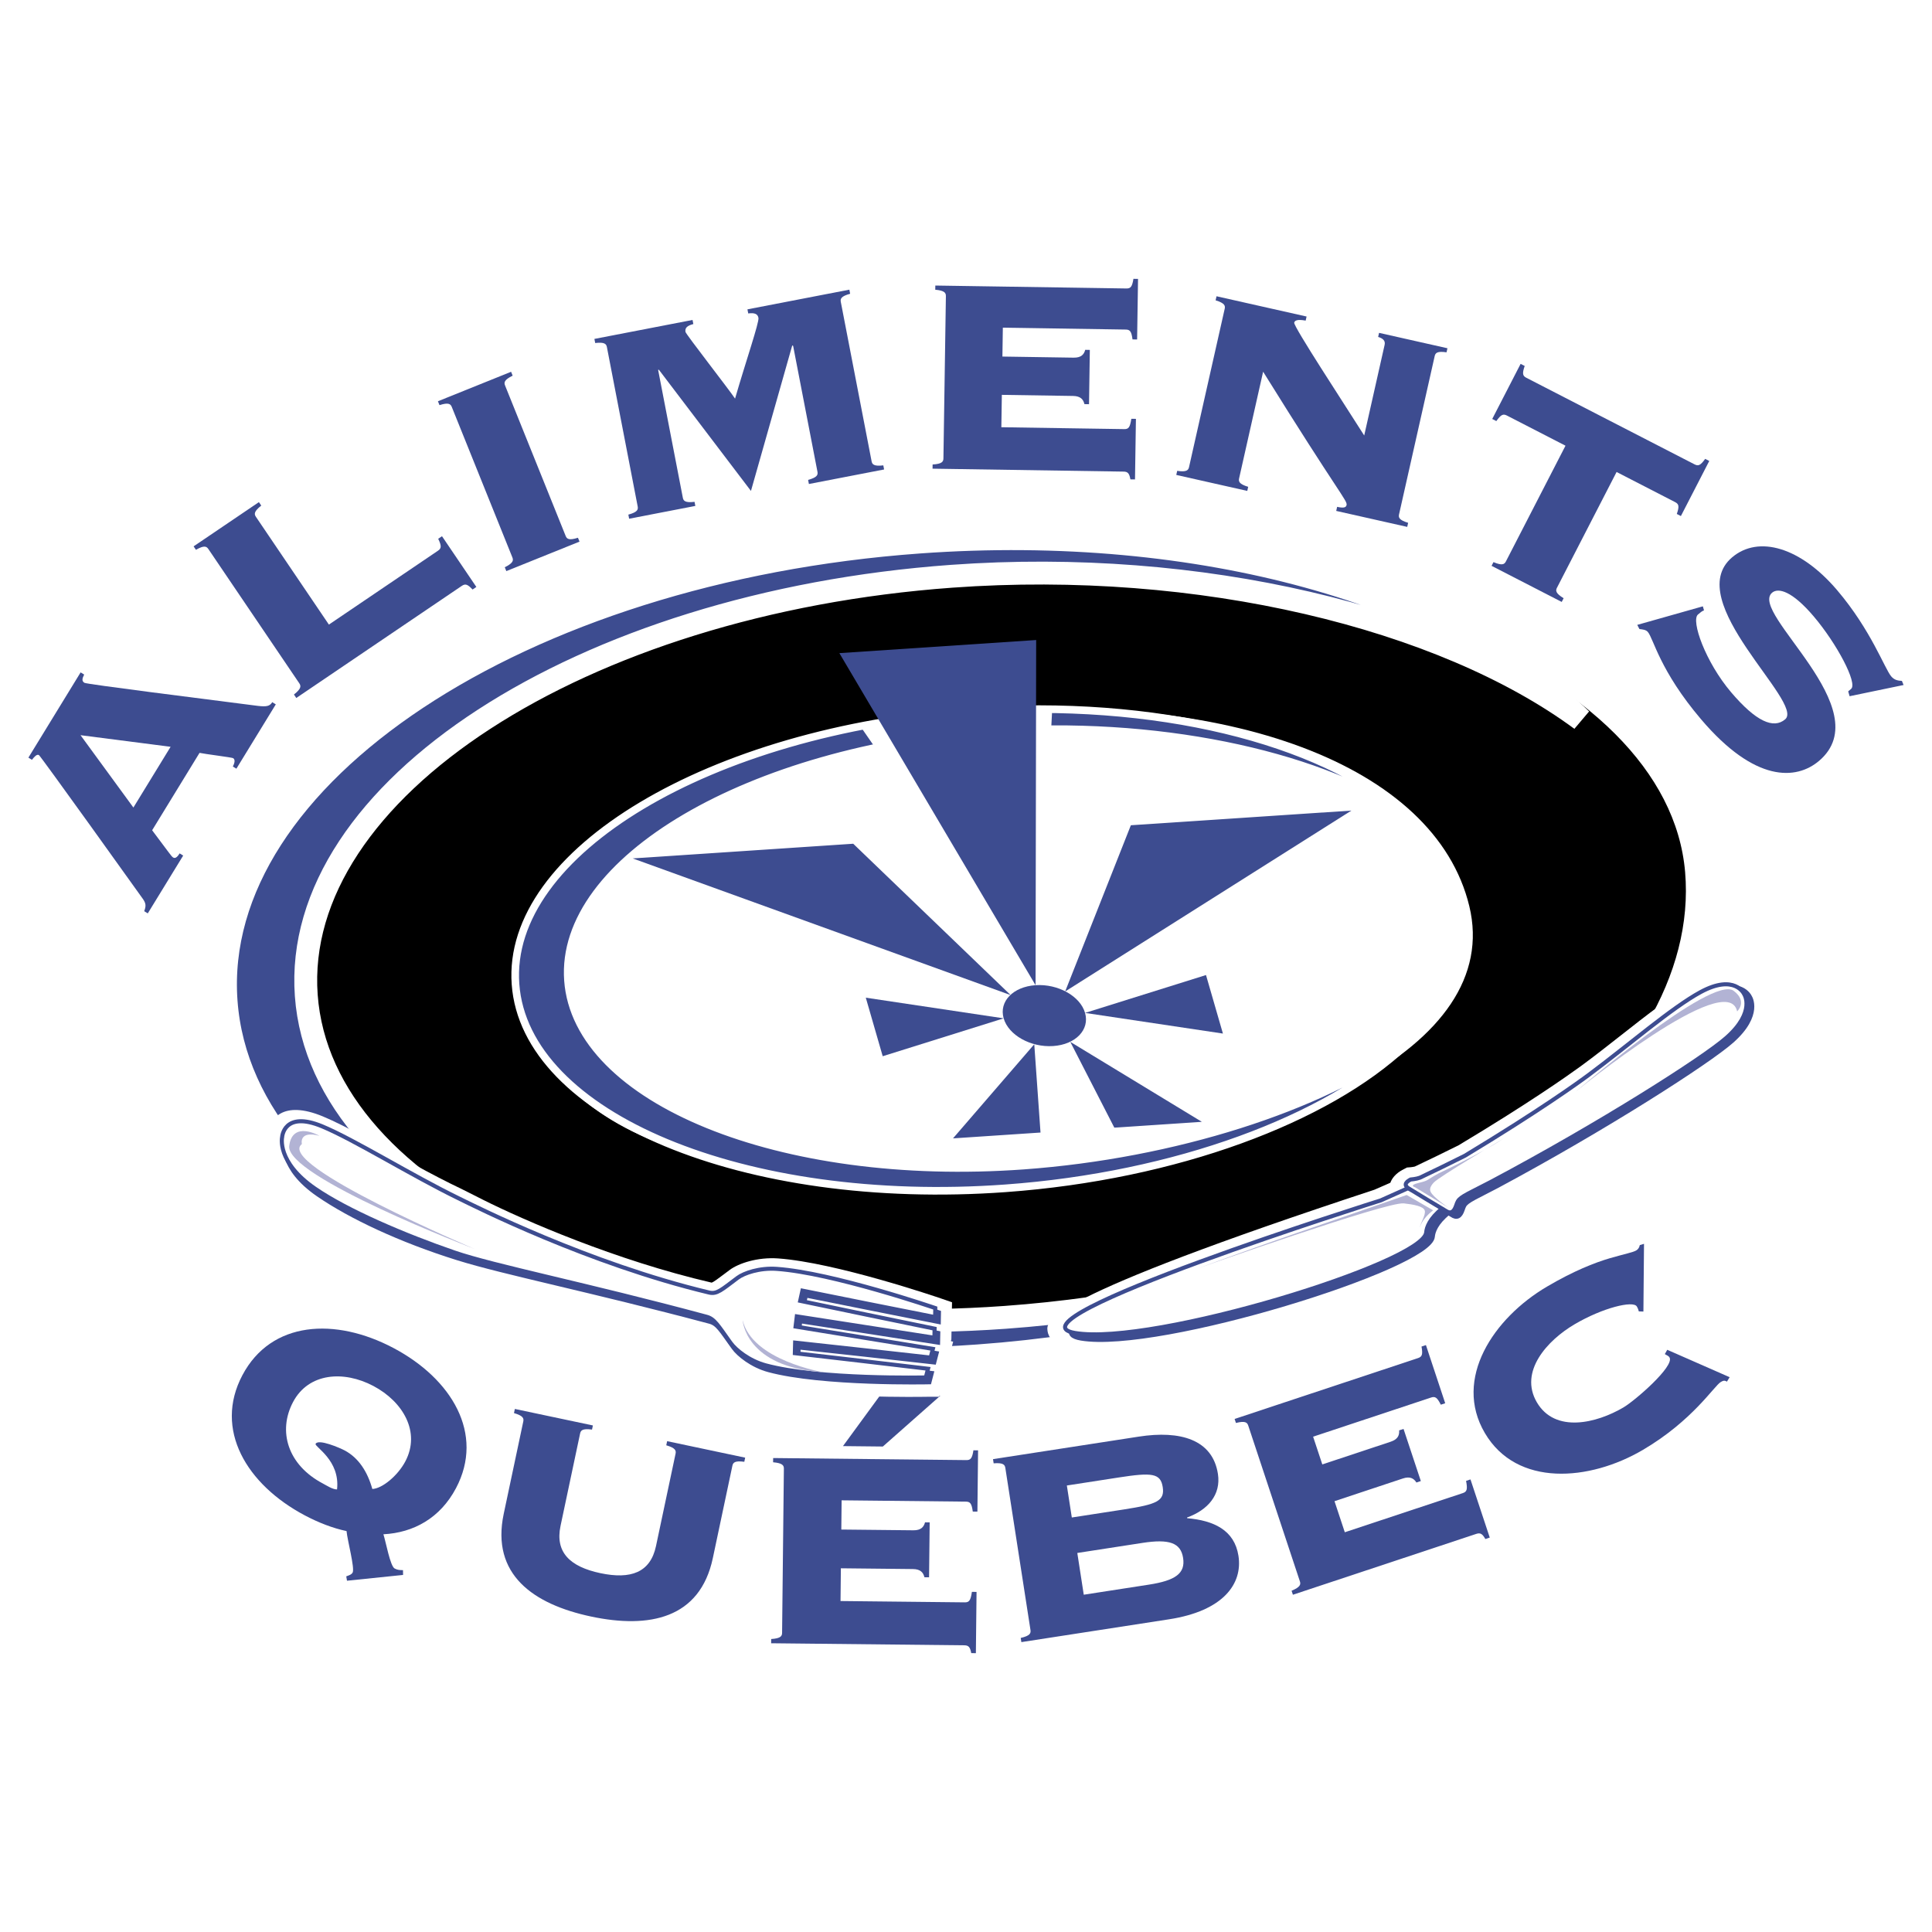 <?xml version="1.0" encoding="utf-8"?>
<!-- Generator: Adobe Illustrator 13.0.0, SVG Export Plug-In . SVG Version: 6.00 Build 14576)  -->
<!DOCTYPE svg PUBLIC "-//W3C//DTD SVG 1.0//EN" "http://www.w3.org/TR/2001/REC-SVG-20010904/DTD/svg10.dtd">
<svg version="1.0" id="Layer_1" xmlns="http://www.w3.org/2000/svg" xmlns:xlink="http://www.w3.org/1999/xlink" x="0px" y="0px"
	 width="192.756px" height="192.756px" viewBox="0 0 192.756 192.756" enable-background="new 0 0 192.756 192.756"
	 xml:space="preserve">
<g>
	<polygon fill-rule="evenodd" clip-rule="evenodd" fill="#FFFFFF" points="0,0 192.756,0 192.756,192.756 0,192.756 0,0 	"/>
	<path fill-rule="evenodd" clip-rule="evenodd" fill="#3D4C90" d="M15.179,82.835c1.644,2.172,1.909,2.603,2.087,2.712
		s0.376,0.051,0.656-0.405l0,0l0.355,0.218l-3.533,5.767l-0.356-0.218l0,0c0.191-0.511,0.192-0.779-0.162-1.265
		c-0.501-0.71-10.163-14.2-10.341-14.309c-0.208-0.127-0.486,0.195-0.696,0.471l0,0l-0.355-0.218l5.209-8.504l0.355,0.218l0,0
		c-0.19,0.376-0.27,0.64,0.026,0.822c0.236,0.145,11.549,1.562,17.29,2.3c0.91,0.109,1.208,0.023,1.448-0.368l0,0l0.355,0.218
		l-3.932,6.418l-0.356-0.217l0,0c0.25-0.474,0.202-0.729,0.024-0.837c-0.119-0.073-2.88-0.419-3.345-0.525l0,0L15.179,82.835
		L15.179,82.835L15.179,82.835z M13.309,80.568l3.712-6.06l-8.987-1.158L13.309,80.568L13.309,80.568L13.309,80.568z"/>
	<path fill-rule="evenodd" clip-rule="evenodd" fill="#3D4C90" d="M32.814,62.316l10.881-7.37l0,0
		c0.348-0.236,0.376-0.465,0.024-1.191l0,0l0.379-0.257l3.428,5.062l-0.379,0.257l0,0c-0.504-0.54-0.728-0.598-1.076-0.362l0,0
		L29.56,69.638l-0.233-0.345l0,0c0.752-0.593,0.71-0.858,0.535-1.118l0,0l-9.076-13.402l0,0c-0.175-0.259-0.406-0.396-1.236,0.082
		l0,0l-0.234-0.345l6.516-4.413l0.234,0.345l0,0c-0.751,0.593-0.71,0.859-0.535,1.118l0,0L32.814,62.316L32.814,62.316
		L32.814,62.316z"/>
	<path fill-rule="evenodd" clip-rule="evenodd" fill="#3D4C90" d="M50.517,56.979l-0.156-0.386l0,0
		c0.86-0.421,0.875-0.689,0.759-0.979l0,0l-6.046-15.013l0,0c-0.117-0.29-0.314-0.473-1.226-0.18l0,0l-0.156-0.387l7.3-2.941
		l0.156,0.387l0,0c-0.86,0.421-0.875,0.69-0.758,0.979l0,0l6.046,15.012l0,0c0.117,0.291,0.314,0.473,1.226,0.18l0,0l0.156,0.387
		L50.517,56.979L50.517,56.979L50.517,56.979z"/>
	<path fill-rule="evenodd" clip-rule="evenodd" fill="#3D4C90" d="M80.704,48.289l-0.079-0.41l0,0
		c0.924-0.25,0.991-0.51,0.932-0.817l0,0l-2.425-12.55l-0.088-0.054l-4.121,14.523l-9.186-12.093l-0.076,0.014l2.465,12.755l0,0
		c0.059,0.307,0.218,0.524,1.169,0.411l0,0l0.079,0.409l-6.604,1.276l-0.079-0.409l0,0c0.925-0.25,0.991-0.511,0.931-0.817l0,0
		l-3.07-15.893l0,0c-0.059-0.307-0.218-0.524-1.169-0.411l0,0l-0.079-0.409l9.792-1.892l0.079,0.41l0,0
		c-0.594,0.15-0.861,0.378-0.782,0.788c0.047,0.239,4.39,5.803,4.944,6.651c1.073-3.71,2.42-7.614,2.334-8.058
		c-0.079-0.409-0.412-0.521-1.019-0.44l0,0l-0.079-0.409L84.741,28.9l0.079,0.409l0,0c-0.925,0.25-0.991,0.51-0.932,0.817l0,0
		l3.071,15.893l0,0c0.059,0.307,0.218,0.524,1.169,0.411l0,0l0.079,0.409L80.704,48.289L80.704,48.289L80.704,48.289z"/>
	<path fill-rule="evenodd" clip-rule="evenodd" fill="#3D4C90" d="M108.652,40.328l-0.458-0.008l0,0
		c-0.107-0.453-0.37-0.804-1.135-0.816l0,0l-7.105-0.109l-0.049,3.23l12.264,0.188l0,0c0.42,0.007,0.575-0.164,0.703-1.031l0,0
		l0.459,0.007l-0.092,6.044l-0.459-0.007l0,0c-0.105-0.592-0.256-0.768-0.676-0.774l0,0l-19.064-0.292l0.006-0.417l0,0
		c0.957-0.054,1.074-0.296,1.079-0.608l0,0l0.246-16.186l0,0c0.004-0.313-0.106-0.558-1.061-0.642l0,0l0.006-0.417l19.064,0.292l0,0
		c0.421,0.007,0.575-0.165,0.703-0.962l0,0l0.458,0.007l-0.092,6.044l-0.459-0.007l0,0c-0.103-0.801-0.252-0.977-0.673-0.983l0,0
		l-12.264-0.188l-0.043,2.882l7.105,0.109l0,0c0.765,0.012,1.037-0.331,1.158-0.781l0,0l0.459,0.008L108.652,40.328L108.652,40.328
		L108.652,40.328z"/>
	<path fill-rule="evenodd" clip-rule="evenodd" fill="#3D4C90" d="M122.188,30.81c0.068-0.305,0.01-0.567-0.907-0.845l0,0
		l0.092-0.407l8.985,2.022l-0.092,0.407l0,0c-0.865-0.159-1.098,0.003-1.143,0.206c-0.085,0.373,4.962,8.059,6.984,11.256l0,0
		l2.037-9.047l0,0c0.091-0.407-0.169-0.643-0.646-0.786l0,0l0.092-0.407l6.822,1.536l-0.091,0.406l0,0
		c-0.947-0.142-1.112,0.071-1.182,0.375l0,0l-3.555,15.79l0,0c-0.068,0.305-0.011,0.568,0.906,0.845l0,0l-0.091,0.407l-7.084-1.594
		l0.091-0.407l0,0c0.672,0.151,0.889,0.058,0.942-0.18c0.099-0.44-0.734-1.09-8.326-13.302l0,0l-2.396,10.64l0,0
		c-0.068,0.305-0.01,0.567,0.906,0.845l0,0l-0.092,0.407l-7.083-1.594l0.091-0.407l0,0c0.948,0.142,1.113-0.07,1.182-0.375l0,0
		L122.188,30.81L122.188,30.81L122.188,30.81z"/>
	<path fill-rule="evenodd" clip-rule="evenodd" fill="#3D4C90" d="M148.815,56.454l0.19-0.371l0,0
		c0.882,0.375,1.095,0.212,1.238-0.066l0,0l5.947-11.55l-5.843-3.007l0,0c-0.374-0.192-0.59-0.107-1.058,0.55l0,0l-0.408-0.21
		l2.831-5.497l0.408,0.209l0,0c-0.264,0.763-0.208,0.987,0.166,1.18l0,0l16.782,8.638l0,0c0.374,0.192,0.59,0.107,1.057-0.55l0,0
		l0.408,0.21l-2.831,5.497l-0.407-0.21l0,0c0.264-0.763,0.207-0.987-0.167-1.18l0,0l-5.842-3.007l-5.948,11.55l0,0
		c-0.144,0.278-0.153,0.546,0.665,1.045l0,0l-0.191,0.37L148.815,56.454L148.815,56.454L148.815,56.454z"/>
	<path fill-rule="evenodd" clip-rule="evenodd" fill="#3D4C90" d="M169.894,60.494l0.115,0.404l0,0
		c-0.182,0.054-0.367,0.211-0.605,0.414c-0.715,0.607,0.742,4.734,3.316,7.762c2.475,2.911,4.224,3.681,5.388,2.692
		c1.958-1.665-10.407-11.814-5.301-16.155c2.646-2.249,6.848-1.006,10.486,3.273c3.39,3.988,4.729,7.814,5.396,8.601
		c0.322,0.378,0.681,0.424,1.065,0.448l0,0l0.166,0.411l-5.386,1.118l-0.138-0.485l0.291-0.247l0,0
		c0.662-0.562-1.419-4.511-3.745-7.247c-2.153-2.533-3.53-2.867-4.14-2.349c-2.354,2.001,10.775,11.602,4.689,16.775
		c-2.276,1.935-6.398,2.179-11.769-4.138c-4.133-4.861-4.747-8.05-5.316-8.72c-0.198-0.233-0.531-0.25-0.839-0.29l0,0l-0.217-0.417
		L169.894,60.494L169.894,60.494L169.894,60.494z"/>
	<path fill-rule="evenodd" clip-rule="evenodd" fill="#3D4C90" d="M34.62,157.709l-0.074-0.437l0,0
		c0.219-0.083,0.522-0.161,0.637-0.379c0.23-0.434-0.526-3.219-0.608-4.137c-1.376-0.29-2.79-0.84-4.156-1.562
		c-5.805-3.071-9.11-8.557-6.235-13.989c2.875-5.433,9.269-5.785,15.075-2.713c5.805,3.072,9.109,8.557,6.234,13.988
		c-1.578,2.98-4.229,4.438-7.24,4.595c0.25,0.768,0.678,3.18,1.121,3.414c0.308,0.163,0.528,0.16,0.833,0.162l0,0l0.008,0.481
		L34.62,157.709L34.62,157.709L34.62,157.709z M29.238,139.88c-1.544,2.918-0.525,6.278,2.958,8.121
		c0.41,0.218,0.991,0.605,1.431,0.6c0.326-2.928-2.286-4.27-2.138-4.549c0.279-0.528,2.445,0.419,2.889,0.653
		c1.4,0.741,2.285,2.124,2.77,3.851c0.981-0.037,2.535-1.321,3.291-2.749c1.544-2.918-0.214-5.955-3.185-7.527
		C34.283,136.708,30.783,136.962,29.238,139.88L29.238,139.88L29.238,139.88L29.238,139.88z"/>
	<path fill-rule="evenodd" clip-rule="evenodd" fill="#3D4C90" d="M67.4,145.04c0.065-0.31,0.003-0.574-0.927-0.843l0,0l0.087-0.412
		l7.786,1.646l-0.087,0.413l0,0c-0.959-0.131-1.124,0.086-1.189,0.396l0,0l-1.95,9.21l0,0c-1.281,6.05-6.352,7.059-12.135,5.835
		c-5.782-1.223-10.009-4.199-8.729-10.248l0,0l1.951-9.211l0,0c0.066-0.31,0.003-0.573-0.927-0.842l0,0l0.087-0.413l7.786,1.646
		l-0.088,0.413l0,0c-0.959-0.131-1.124,0.085-1.189,0.395l0,0l-1.951,9.211l0,0c-0.561,2.646,0.953,4.079,3.976,4.719
		c3.024,0.64,4.988-0.058,5.548-2.704l0,0L67.4,145.04L67.4,145.04L67.4,145.04z"/>
	<path fill-rule="evenodd" clip-rule="evenodd" fill="#3D4C90" d="M93.816,139.252l-5.734,5.068l-3.979-0.042l3.726-5.091
		L93.816,139.252L93.816,139.252L93.816,139.252z M92.693,157.369l-0.463-0.006l0,0c-0.111-0.457-0.377-0.812-1.15-0.819l0,0
		l-7.186-0.076l-0.035,3.267l12.4,0.132l0,0c0.425,0.004,0.582-0.17,0.707-1.047l0,0l0.464,0.005l-0.067,6.112l-0.463-0.005l0,0
		c-0.11-0.599-0.262-0.775-0.687-0.78l0,0l-19.276-0.204l0.004-0.422l0,0c0.966-0.06,1.085-0.305,1.088-0.621l0,0l0.178-16.37l0,0
		c0.003-0.316-0.11-0.562-1.075-0.644l0,0l0.005-0.422l19.276,0.205l0,0c0.424,0.004,0.581-0.17,0.706-0.977l0,0l0.463,0.005
		l-0.066,6.112l-0.463-0.005l0,0c-0.107-0.809-0.26-0.986-0.685-0.991l0,0l-12.4-0.131l-0.031,2.916l7.185,0.075l0,0
		c0.772,0.009,1.047-0.34,1.168-0.795l0,0l0.463,0.005L92.693,157.369L92.693,157.369L92.693,157.369z"/>
	<path fill-rule="evenodd" clip-rule="evenodd" fill="#3D4C90" d="M100.303,146.456c-0.049-0.312-0.201-0.538-1.166-0.46l0,0
		l-0.064-0.417l14.551-2.248l0,0c4.124-0.638,7.356,0.284,7.888,3.721c0.322,2.082-1.006,3.603-3.08,4.35l0,0l0.011,0.069l0,0
		c2.655,0.229,4.721,1.189,5.118,3.757c0.43,2.777-1.496,5.491-6.919,6.329l0,0l-14.741,2.277l-0.064-0.416l0,0
		c0.944-0.217,1.021-0.478,0.973-0.79l0,0L100.303,146.456L100.303,146.456L100.303,146.456z M106.935,151.401l5.193-0.803l0,0
		c3.284-0.508,4.092-0.846,3.877-2.234s-1.087-1.467-4.371-0.959l0,0l-5.194,0.803L106.935,151.401L106.935,151.401L106.935,151.401
		z M108.127,159.105l6.492-1.004l0,0c2.674-0.413,3.657-1.133,3.42-2.66c-0.235-1.527-1.392-1.917-4.064-1.504l0,0l-6.492,1.003
		L108.127,159.105L108.127,159.105L108.127,159.105z"/>
	<path fill-rule="evenodd" clip-rule="evenodd" fill="#3D4C90" d="M141.757,147.765l-0.44,0.146l0,0
		c-0.253-0.397-0.621-0.646-1.354-0.402l0,0l-6.819,2.264l1.027,3.101l11.771-3.906l0,0c0.404-0.134,0.495-0.35,0.329-1.22l0,0
		l0.439-0.146l1.924,5.802l-0.44,0.146l0,0c-0.298-0.529-0.5-0.647-0.903-0.515l0,0l-18.297,6.073l-0.133-0.4l0,0
		c0.896-0.371,0.928-0.641,0.828-0.94l0,0l-5.152-15.539l0,0c-0.1-0.3-0.287-0.497-1.226-0.259l0,0l-0.133-0.4l18.297-6.072l0,0
		c0.403-0.134,0.495-0.349,0.351-1.152l0,0l0.44-0.146l1.923,5.801l-0.439,0.146l0,0c-0.364-0.73-0.566-0.849-0.97-0.715l0,0
		l-11.77,3.906l0.917,2.768l6.82-2.264l0,0c0.733-0.243,0.88-0.661,0.847-1.132l0,0l0.438-0.146L141.757,147.765L141.757,147.765
		L141.757,147.765z"/>
	<path fill-rule="evenodd" clip-rule="evenodd" fill="#3D4C90" d="M163.963,130.854l-0.458-0.016l0,0
		c-0.038-0.141-0.076-0.281-0.2-0.493c-0.356-0.605-3.384,0.116-6.214,1.782c-2.697,1.586-5.57,4.703-3.754,7.79
		c1.816,3.088,5.936,2.09,8.633,0.503c1.165-0.686,5.113-4.109,4.598-4.987c-0.107-0.182-0.312-0.224-0.467-0.336l0,0l0.241-0.428
		l6.226,2.734l-0.275,0.447l0,0c-0.224-0.153-0.376-0.105-0.608,0.031c-0.666,0.393-2.802,3.849-7.763,6.769
		c-5.328,3.135-12.592,3.741-15.779-1.677c-3.187-5.417,0.871-11.473,6.199-14.607c2.664-1.567,4.74-2.382,6.269-2.832
		c1.494-0.432,2.302-0.581,2.636-0.777c0.199-0.117,0.312-0.306,0.356-0.535l0,0l0.42-0.125L163.963,130.854L163.963,130.854
		L163.963,130.854z"/>
	<path fill-rule="evenodd" clip-rule="evenodd" d="M168.125,87.014c-1.72-20.275-36.261-33.765-73.191-30.43
		C54.209,60.261,22.555,79.28,24.275,99.555c1.72,20.275,37.204,36.479,77.946,33.022
		C142.965,129.12,169.846,107.289,168.125,87.014L168.125,87.014L168.125,87.014L168.125,87.014z M100.019,117.04
		c-28.52,2.42-46.401-4.099-47.605-18.291c-1.205-14.193,15.492-25.072,43.999-27.646c25.852-2.334,46.754,5.114,50.181,19.308
		C149.978,104.436,128.538,114.62,100.019,117.04L100.019,117.04L100.019,117.04L100.019,117.04z"/>
	
		<path fill-rule="evenodd" clip-rule="evenodd" fill="#3D4C90" stroke="#FFFFFF" stroke-width="2.281" stroke-miterlimit="2.613" d="
		M30.557,99.313C29.081,78.896,57.91,60.173,94.948,57.494c24.74-1.789,48.982,4.109,62.806,14.303
		c-12.818-12.41-37.861-19.753-66.038-17.716c-39.815,2.879-70.78,23.39-69.159,45.81c1.622,22.421,35.214,38.263,75.03,35.384
		c25.952-1.877,48.136-11.247,59.993-23.752c-12.778,10.503-34.362,18.251-57.286,19.909C63.257,134.11,32.034,119.73,30.557,99.313
		L30.557,99.313L30.557,99.313L30.557,99.313z"/>
	
		<path fill-rule="evenodd" clip-rule="evenodd" fill="#3D4C90" stroke="#FFFFFF" stroke-width="0.76" stroke-miterlimit="2.613" d="
		M56.667,97.812c-0.865-11.96,18.08-23.076,42.313-24.829c16.188-1.171,32.013,2.167,41.002,8.073
		c-8.322-7.21-24.663-11.392-43.098-10.059c-26.052,1.884-46.401,14.059-45.452,27.192c0.95,13.134,22.839,22.254,48.892,20.369
		c16.979-1.228,32.09-6.898,39.905-14.286c-8.408,6.219-23.117,10.936-38.116,12.021C77.879,118.046,57.532,109.771,56.667,97.812
		L56.667,97.812L56.667,97.812L56.667,97.812z"/>
	<polygon fill-rule="evenodd" clip-rule="evenodd" fill="#FFFFFF" points="103.569,98.062 104.979,70.74 103.407,70.74 
		87.776,71.98 85.791,72.393 103.569,98.062 103.569,98.062 	"/>
	<polygon fill-rule="evenodd" clip-rule="evenodd" fill="#3D4C90" points="100.835,99.282 85.125,84.18 63.122,85.644 
		100.835,99.282 100.835,99.282 	"/>
	<polygon fill-rule="evenodd" clip-rule="evenodd" fill="#3D4C90" points="100.136,101.6 88.068,105.379 86.381,99.539 
		100.136,101.6 100.136,101.6 	"/>
	<polygon fill-rule="evenodd" clip-rule="evenodd" fill="#3D4C90" points="103.189,104.186 95.082,113.575 103.812,112.994 
		103.189,104.186 103.189,104.186 	"/>
	<polygon fill-rule="evenodd" clip-rule="evenodd" fill="#3D4C90" points="103.318,98.294 103.379,63.855 83.743,65.162 
		103.318,98.294 103.318,98.294 	"/>
	<polygon fill-rule="evenodd" clip-rule="evenodd" fill="#3D4C90" points="106.27,98.92 112.826,82.336 134.83,80.872 106.27,98.92 
		106.27,98.92 	"/>
	<polygon fill-rule="evenodd" clip-rule="evenodd" fill="#3D4C90" points="108.256,101.059 122.011,103.119 120.323,97.28 
		108.256,101.059 108.256,101.059 	"/>
	<polygon fill-rule="evenodd" clip-rule="evenodd" fill="#3D4C90" points="106.783,103.946 119.907,111.924 111.176,112.504 
		106.783,103.946 106.783,103.946 	"/>
	<path fill-rule="evenodd" clip-rule="evenodd" fill="#FFFFFF" d="M175.228,98.449c-0.501-1.041-2.408-2.4-6.078-0.449
		c-2.102,1.119-4.771,3.204-7.559,5.398c-1.263,0.995-2.567,2.016-3.799,2.919c-0.051,0.037-0.101,0.074-0.151,0.11
		c-1.263,0.917-5.163,3.673-12.12,7.839c-1.438,0.718-2.894,1.425-4.365,2.121c-0.091,0.024-0.281,0.056-0.422,0.068
		c-0.12,0.01-0.24,0.02-0.36,0.029c-0.11,0.057-0.221,0.113-0.332,0.17c-0.85,0.431-1.188,0.966-1.325,1.348
		c-0.745,0.33-1.58,0.694-1.599,0.7c-33.065,10.883-32.749,13.06-32.603,14.106c0.071,0.501,0.464,1.399,2.376,1.706
		c7.145,1.146,30.126-4.939,35.424-9.319c0.934-0.771,1.396-1.496,1.45-2.199c0.006-0.074,0.046-0.267,0.233-0.544
		c0.47,0.078,0.871-0.018,1.118-0.109c0.732-0.271,1.249-0.851,1.539-1.72c0.004-0.011,0.007-0.021,0.011-0.031
		c0.328-0.202,1.119-0.603,1.664-0.881c0,0,0.912-0.473,0.862-0.447c6.456-3.316,20.704-12.016,23.682-14.701
		C175.949,101.789,175.804,99.401,175.228,98.449L175.228,98.449L175.228,98.449L175.228,98.449z"/>
	
		<path fill-rule="evenodd" clip-rule="evenodd" fill="#3D4C90" stroke="#3D4C90" stroke-width="0.468" stroke-miterlimit="2.613" d="
		M141.116,118.96c-0.902,0.414-1.811,0.824-2.725,1.229c0,0-38.052,12.071-30.523,13.328c7.805,1.303,34.808-7.124,35.054-10.14
		c0.041-0.512,0.343-1.393,1.604-2.407c-0.678-0.486-1.942-1.398-2.959-1.786C141.37,119.109,141.224,119.034,141.116,118.96
		L141.116,118.96L141.116,118.96L141.116,118.96z"/>
	
		<path fill-rule="evenodd" clip-rule="evenodd" fill="#3D4C90" stroke="#3D4C90" stroke-width="0.468" stroke-miterlimit="2.613" d="
		M146.76,115.709c-1.476,0.747-2.97,1.483-4.482,2.207c-0.35,0.133-0.925,0.184-0.925,0.184c-0.277,0.143-0.793,0.478-0.236,0.86
		c1.241,0.757,2.487,1.504,3.737,2.242c0.492,0.336,0.82,0.157,1.05-0.523s0.243-0.728,2.556-1.901
		c0.307-0.155,0.609-0.313,0.911-0.472c10.769-5.771,21.084-12.393,23.416-14.467c2.938-2.613,1.781-4.356,1.781-4.356
		s-0.896-2.053-4.326-0.179c-2.871,1.568-7.262,5.393-11.108,8.27C158.022,108.405,154.102,111.243,146.76,115.709L146.76,115.709
		L146.76,115.709L146.76,115.709z"/>
	
		<path fill-rule="evenodd" clip-rule="evenodd" fill="#FFFFFF" stroke="#3D4C90" stroke-width="0.405" stroke-miterlimit="2.613" d="
		M140.497,118.54c-0.902,0.411-1.812,0.817-2.728,1.219c0,0-38.048,11.961-30.522,13.232c7.8,1.317,34.788-7.013,35.042-10.027
		c0.043-0.512,0.348-1.391,1.612-2.401c-0.677-0.489-1.938-1.406-2.953-1.798C140.752,118.689,140.604,118.614,140.497,118.54
		L140.497,118.54L140.497,118.54L140.497,118.54z"/>
	
		<path fill-rule="evenodd" clip-rule="evenodd" fill="#FFFFFF" stroke="#3D4C90" stroke-width="0.405" stroke-miterlimit="2.613" d="
		M146.15,115.308c-1.479,0.742-2.975,1.473-4.488,2.191c-0.351,0.132-0.926,0.181-0.926,0.181c-0.278,0.142-0.795,0.476-0.239,0.86
		c1.239,0.76,2.483,1.512,3.73,2.255c0.492,0.338,0.821,0.16,1.053-0.52c0.23-0.681,0.245-0.728,2.562-1.893
		c0.307-0.153,0.61-0.311,0.912-0.468c10.798-5.73,21.154-12.31,23.493-14.375c2.947-2.604,1.768-4.357,1.768-4.357
		s-0.914-2.062-4.349-0.201c-2.874,1.559-7.268,5.369-11.12,8.234C157.434,108.043,153.505,110.867,146.15,115.308L146.15,115.308
		L146.15,115.308L146.15,115.308z"/>
	<path fill-rule="evenodd" clip-rule="evenodd" fill="#B2B3D4" d="M172.968,98.854c-2.162-1.634-15.747,10.045-15.747,10.045
		s15.156-12.388,16.092-7.992C173.312,100.907,174.394,99.934,172.968,98.854L172.968,98.854L172.968,98.854L172.968,98.854z"/>
	<path fill-rule="evenodd" clip-rule="evenodd" fill="#B2B3D4" d="M142.985,120.753c-0.883-0.506-1.764-1.016-2.643-1.529
		c-10.164,3.55-11.898,4.041-20.858,7.333c0,0,18.867-6.686,20.572-6.496c0.97,0.107,1.979,0.288,2.095,0.728
		c0.115,0.44-0.468,1.288-0.49,1.7C141.661,122.488,141.776,121.681,142.985,120.753L142.985,120.753L142.985,120.753
		L142.985,120.753z"/>
	<path fill-rule="evenodd" clip-rule="evenodd" fill="#B2B3D4" d="M143.044,117.985c-0.42,0.462-0.474,0.771-0.167,1.141
		c0.52,0.626,1.656,1.372,1.656,1.372c-1.117-0.673-2.231-1.353-3.343-2.04c0,0-0.701-0.188,0.366-0.443s0.703-0.263,2.003-0.963
		c0,0,4.154-1.932,6.444-3.455C150.004,113.597,143.57,117.405,143.044,117.985L143.044,117.985L143.044,117.985L143.044,117.985z"
		/>
	<path fill-rule="evenodd" clip-rule="evenodd" fill="#FFFFFF" d="M93.89,129.55c-0.438-0.15-10.521-3.585-16.255-3.996
		c-2.052-0.146-3.944,0.485-4.835,1.149c-0.187,0.14-0.374,0.279-0.56,0.42c-0.525,0.396-1.063,0.802-1.242,0.845h0
		c-9.586-2.22-18.78-6.253-22.762-8.244c-1.082-0.54-1.799-0.917-2.168-1.092c-1.512-0.718-3.145-1.571-4.729-2.44
		c-3.498-1.92-6.8-3.842-9.121-4.805c-4.045-1.679-5.324,0.298-5.463,1.663c-0.265,1.308,0.302,4.386,4.405,7.267
		c2.351,1.651,5.808,3.243,9.42,4.748c1.636,0.682,3.31,1.319,4.844,1.924c0.375,0.147,1.108,0.383,2.207,0.702
		c4.05,1.177,11.461,3.349,20.943,5.959c0,0,1.315,0.417,1.315,0.417c0.161,0.115,1.15,0.004,1.564,0.594l0,0l0.442,0.625l0,0
		c0.7,0.983,2.338,2.294,4.294,2.823c5.467,1.48,15.903,1.249,16.361,1.247c0.381-0.002,0.764-0.002,1.147-0.002
		c0.092-0.353,0.184-0.706,0.277-1.06c0.075-0.289,0.15-0.577,0.226-0.867c0.145-0.552,0.288-1.105,0.432-1.66
		c-0.009,0-0.019-0.002-0.029-0.003c0.012-0.046,0.023-0.091,0.035-0.136c0.071,0.012,0.141,0.023,0.212,0.036
		c0.006-0.308,0.012-0.615,0.018-0.922c0.076-0.296,0.152-0.592,0.229-0.888c-0.07-0.013-0.141-0.024-0.211-0.037
		c0.001-0.047,0.002-0.094,0.002-0.142c0.01,0.002,0.019,0.005,0.029,0.007c0.011-0.578,0.021-1.156,0.032-1.735
		c0.005-0.303,0.01-0.605,0.016-0.908c0.006-0.37,0.013-0.741,0.019-1.111C94.619,129.801,94.254,129.675,93.89,129.55L93.89,129.55
		L93.89,129.55L93.89,129.55z"/>
	
		<path fill-rule="evenodd" clip-rule="evenodd" fill="#3D4C90" stroke="#3D4C90" stroke-width="0.468" stroke-miterlimit="2.613" d="
		M28.48,114.031c0,0-0.578,2.478,3.271,5.127c3.222,2.218,8.218,4.573,13.92,6.351c4.706,1.467,13.15,3.135,25.147,6.333
		c0.775,0.206,1.126,0.838,2.381,2.592c0.505,0.707,1.85,1.791,3.494,2.234c5.356,1.448,16.008,1.21,16.008,1.21
		c0.074-0.289,0.149-0.578,0.224-0.866c-4.545-0.554-8.969-1.058-13.308-1.558c0.01-0.352,0.018-0.702,0.028-1.053
		c4.414,0.483,8.916,0.966,13.539,1.497c0.075-0.29,0.149-0.579,0.225-0.868c-4.682-0.773-9.242-1.499-13.718-2.23
		c0.041-0.339,0.082-0.678,0.123-1.016c4.488,0.702,9.058,1.396,13.746,2.133c0.007-0.301,0.013-0.602,0.019-0.903
		c-4.574-0.95-9.039-1.86-13.428-2.781c0.074-0.339,0.149-0.678,0.225-1.017c4.335,0.879,8.743,1.745,13.254,2.646
		c0.005-0.302,0.012-0.604,0.017-0.905c0,0-10.249-3.521-15.838-3.909c-1.715-0.12-3.266,0.423-3.905,0.904
		c-1.586,1.192-2.055,1.658-2.835,1.473c-12.078-2.858-23.341-8.534-24.975-9.325c-4.75-2.303-10.401-5.823-13.623-7.157
		C28.62,111.351,28.48,114.031,28.48,114.031L28.48,114.031L28.48,114.031L28.48,114.031z"/>
	
		<path fill-rule="evenodd" clip-rule="evenodd" fill="#FFFFFF" stroke="#3D4C90" stroke-width="0.405" stroke-miterlimit="2.613" d="
		M28.148,113.455c0,0-0.58,2.473,3.263,5.125c3.217,2.22,9.004,4.69,13.916,6.378c4.01,1.378,13.164,3.18,25.173,6.417
		c0.776,0.209,1.128,0.842,2.383,2.6c0.506,0.708,1.852,1.796,3.495,2.242c5.356,1.455,15.99,1.21,15.99,1.21
		c0.075-0.288,0.149-0.577,0.224-0.866c-4.536-0.547-8.954-1.049-13.29-1.554c0.008-0.352,0.018-0.701,0.027-1.053
		c4.412,0.487,8.906,0.968,13.52,1.493c0.075-0.29,0.149-0.579,0.224-0.868c-4.671-0.767-9.226-1.492-13.699-2.228
		c0.041-0.338,0.082-0.676,0.123-1.015c4.485,0.705,9.049,1.398,13.728,2.13c0.006-0.303,0.012-0.604,0.019-0.904
		c-4.565-0.943-9.023-1.853-13.41-2.777c0.074-0.339,0.149-0.678,0.224-1.017c4.333,0.882,8.735,1.748,13.237,2.643
		c0.006-0.302,0.012-0.604,0.018-0.905c0,0-10.233-3.515-15.822-3.91c-1.714-0.122-3.266,0.417-3.906,0.896
		c-1.587,1.189-2.055,1.653-2.836,1.466c-12.091-2.897-23.366-8.609-24.999-9.405c-4.751-2.314-10.398-5.845-13.616-7.18
		C28.291,110.778,28.148,113.455,28.148,113.455L28.148,113.455L28.148,113.455L28.148,113.455z"/>
	<path fill-rule="evenodd" clip-rule="evenodd" fill="#B2B3D4" d="M28.854,114.323c-0.394,3.064,18.501,10.286,18.501,10.286
		s-19.934-8.451-17.237-10.465c0,0-0.34-1.381,1.751-0.824C31.869,113.32,29.184,111.754,28.854,114.323L28.854,114.323
		L28.854,114.323L28.854,114.323z"/>
	<path fill-rule="evenodd" clip-rule="evenodd" fill="#B2B3D4" d="M74.092,131.703c0,0,0.222,4.715,8.086,5.209
		C82.179,136.912,75.024,135.742,74.092,131.703L74.092,131.703L74.092,131.703L74.092,131.703z"/>
	<path fill-rule="evenodd" clip-rule="evenodd" fill="#3D4C90" d="M105.072,104.364c2.243-0.148,3.668-1.629,3.184-3.306
		c-0.483-1.676-2.694-2.914-4.938-2.765c-2.242,0.149-3.667,1.629-3.183,3.306C100.62,103.275,102.83,104.514,105.072,104.364
		L105.072,104.364L105.072,104.364L105.072,104.364z"/>
</g>
</svg>
